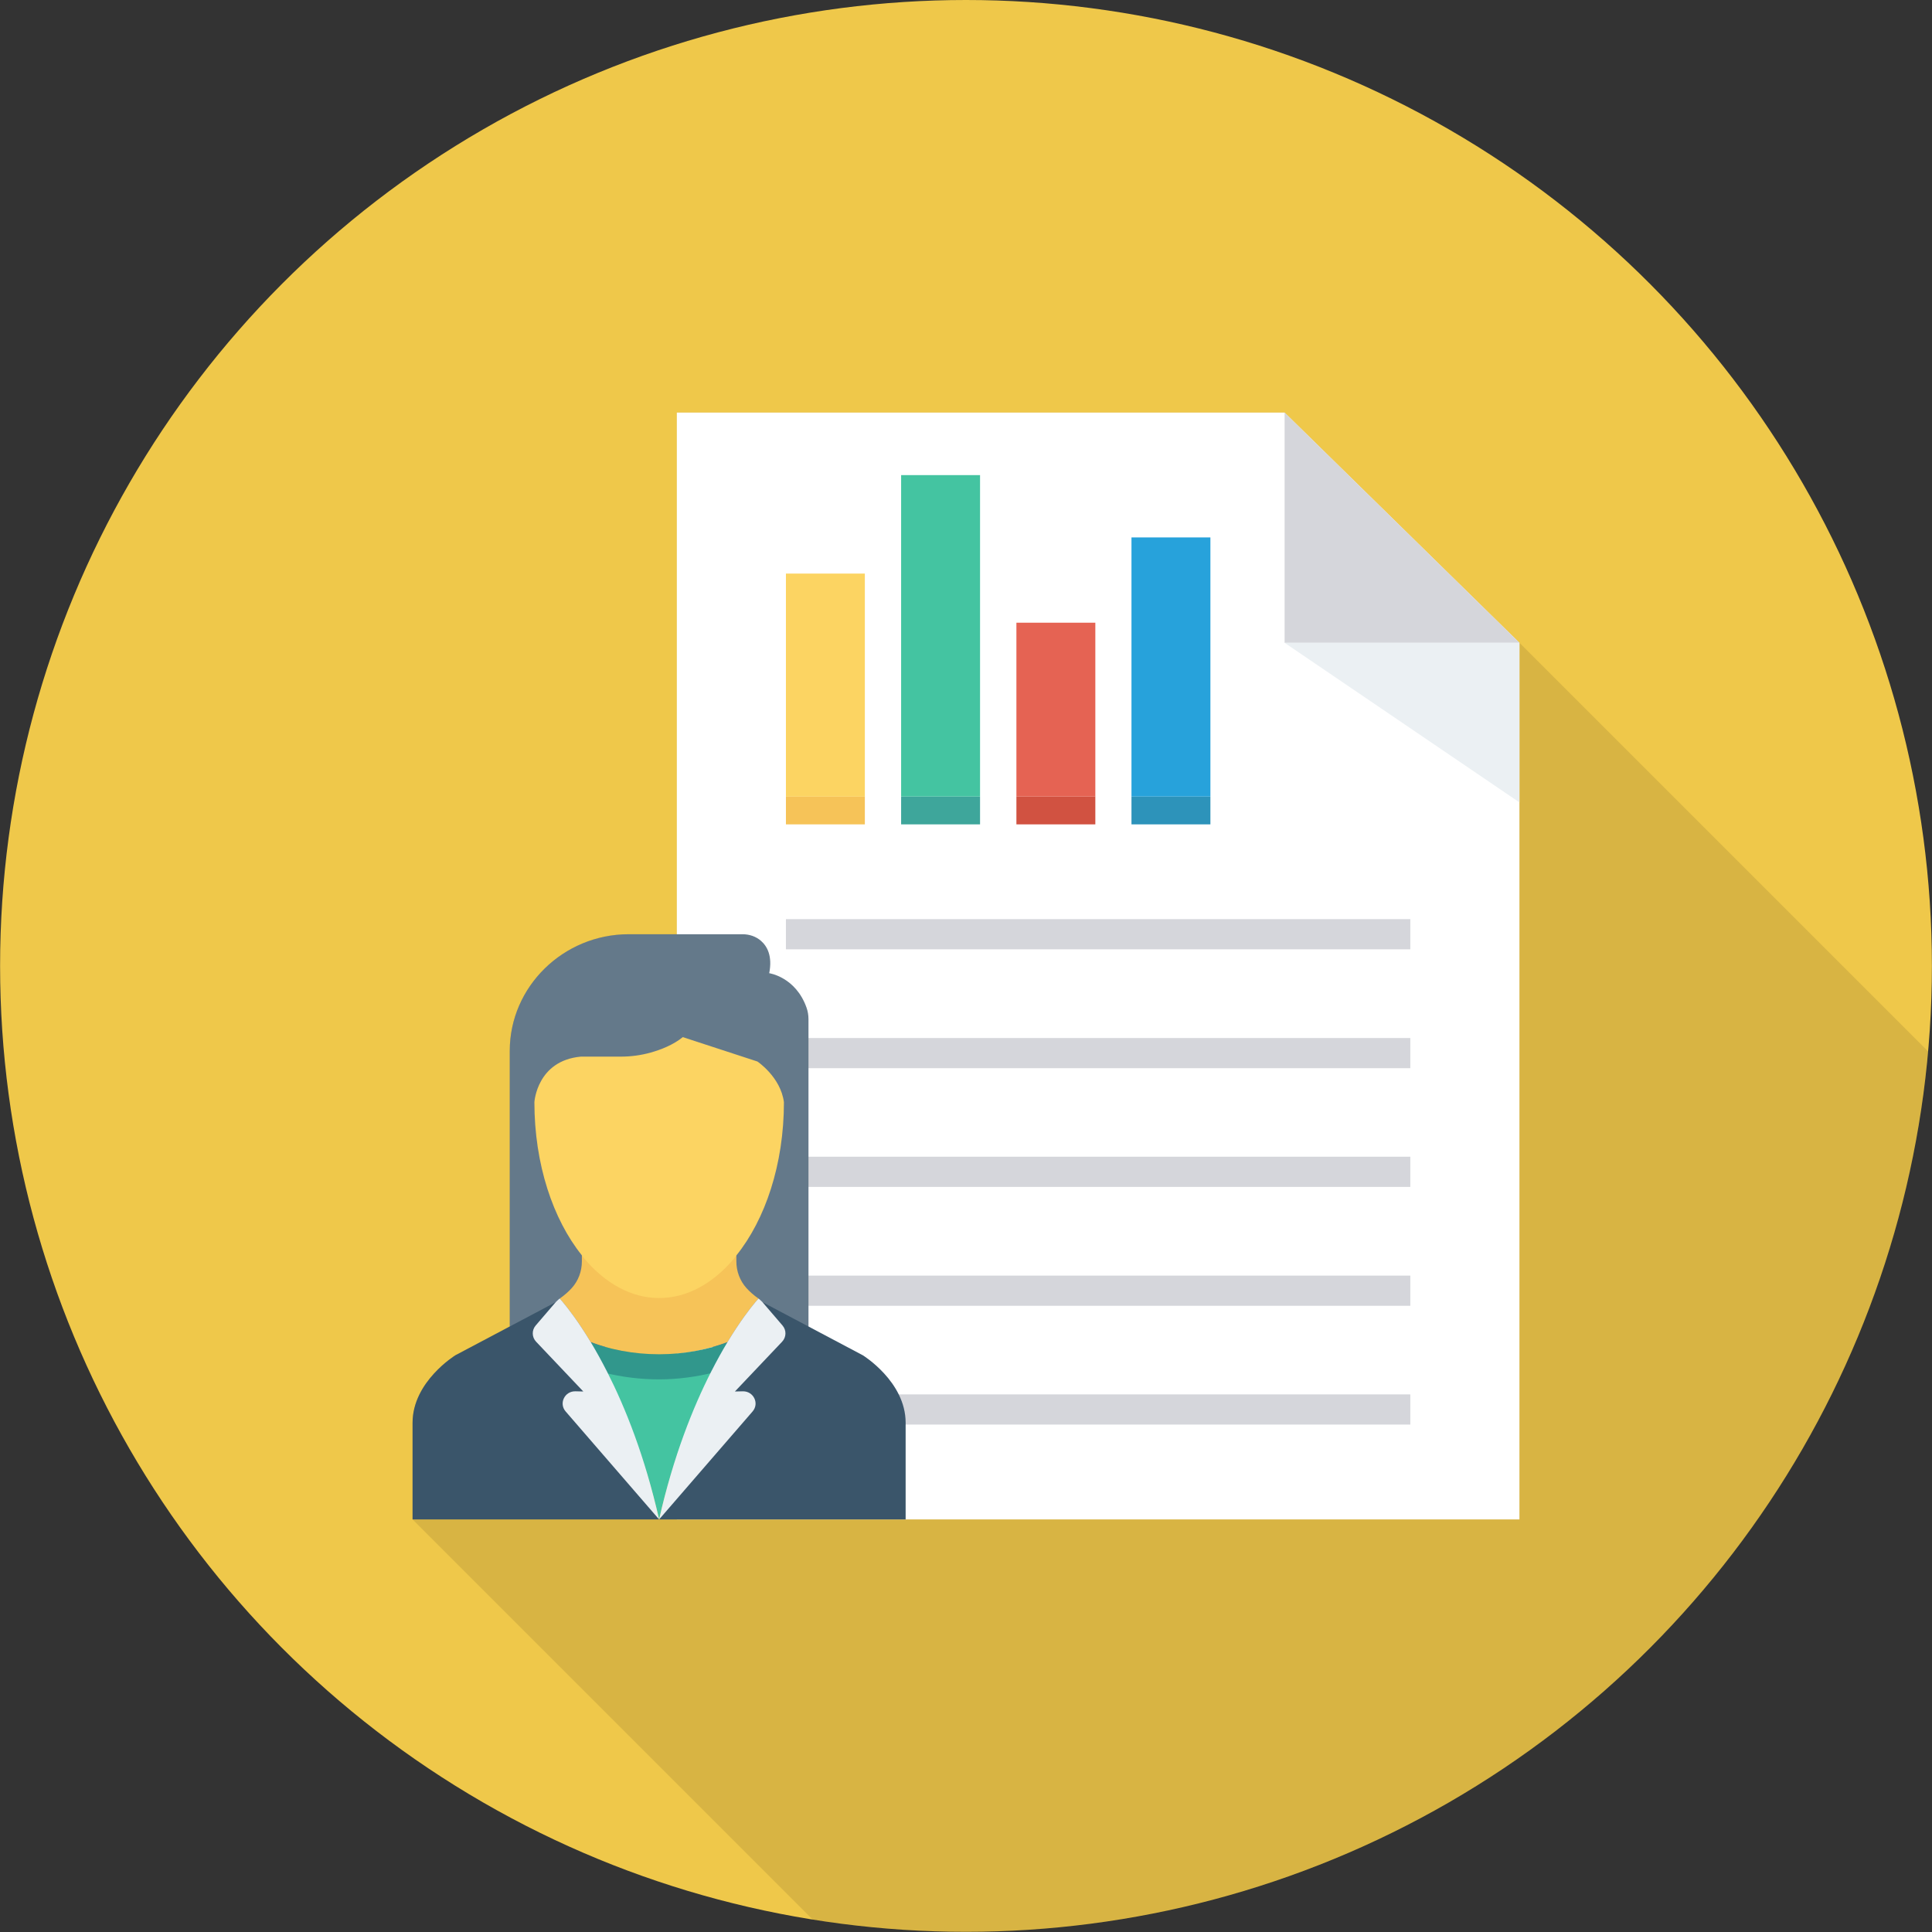 <?xml version="1.0" encoding="iso-8859-1"?>
<!-- Uploaded to: SVG Repo, www.svgrepo.com, Generator: SVG Repo Mixer Tools -->
<svg version="1.1" id="Layer_1" xmlns="http://www.w3.org/2000/svg" xmlns:xlink="http://www.w3.org/1999/xlink" 
	 viewBox="0 0 451.319 451.319" xml:space="preserve">
<rect x="0" y="0" width="451.319" height="451.319" fill="#333333" stroke="none"/>
<circle style="fill:#EFC84A;" cx="225.659" cy="225.638" r="225.638"/>
<path style="opacity:0.1;enable-background:new    ;" d="M300.079,96.37H158.103v121.855h-11.236
	c-15.279,0-27.784,12.27-27.784,27.266v64.031h0.658l-13.351,7.052c0,0-10.014,6.159-10.014,15.796v22.566l93.536,93.536
	c11.646,1.854,23.579,2.847,35.748,2.847c117.903,0,214.63-90.438,224.731-205.719l-95.448-95.448L300.079,96.37z"/>
<polygon style="fill:#FFFFFF;" points="300.087,96.378 158.105,96.378 158.105,354.944 354.943,354.944 354.943,150.159 "/>
<polygon style="fill:#D5D6DB;" points="300.087,150.159 354.943,150.159 300.087,96.378 "/>
<polygon style="fill:#EBF0F3;" points="354.943,150.159 300.087,150.159 354.943,187.438 "/>
<g>
	<rect x="183.594" y="214.712" style="fill:#D5D6DB;" width="145.859" height="7.05"/>
	<rect x="183.594" y="242.483" style="fill:#D5D6DB;" width="145.859" height="7.05"/>
	<rect x="183.594" y="270.213" style="fill:#D5D6DB;" width="145.859" height="7.05"/>
	<rect x="183.594" y="297.984" style="fill:#D5D6DB;" width="145.859" height="7.05"/>
	<rect x="183.594" y="325.734" style="fill:#D5D6DB;" width="145.859" height="7.05"/>
</g>
<rect x="183.594" y="186.061" style="fill:#F6C358;" width="18.437" height="6.513"/>
<rect x="183.594" y="133.99" style="fill:#FCD462;" width="18.437" height="52.101"/>
<rect x="210.504" y="186.061" style="fill:#3EA69B;" width="18.437" height="6.513"/>
<rect x="210.504" y="110.986" style="fill:#44C4A1;" width="18.437" height="75.085"/>
<rect x="237.435" y="186.061" style="fill:#D15241;" width="18.437" height="6.513"/>
<rect x="237.435" y="145.464" style="fill:#E56353;" width="18.437" height="40.607"/>
<rect x="264.315" y="186.061" style="fill:#2D93BA;" width="18.437" height="6.513"/>
<rect x="264.315" y="125.542" style="fill:#27A2DB;" width="18.437" height="60.529"/>
<path style="fill:#64798A;" d="M188.862,314.648v-76.591c0-0.919-0.155-1.833-0.464-2.699c-2.546-7.153-8.707-8.016-8.707-8.016
	c0.788-4.004-0.466-6.279-1.917-7.554c-1.17-1.028-2.716-1.548-4.287-1.548h-26.618c-15.286,0-27.792,12.262-27.792,27.248v69.16"/>
<path style="fill:#F6C358;" d="M174.393,300.913c-1.558-1.713-2.377-3.953-2.377-6.248v-1.829c-0.222,0.276-0.423,0.589-0.65,0.854
	c-4.857,5.686-10.86,9.094-17.385,9.094c-6.535,0-12.546-3.418-17.407-9.119c-0.227-0.266-0.428-0.58-0.649-0.855v1.856
	c0,2.295-0.819,4.535-2.377,6.248c-0.714,0.786-1.637,1.623-2.792,2.431c0.112,0.125,0.336,0.374,0.732,0.846
	c1.195,1.423,3.595,4.502,6.489,9.3c4.965,1.887,10.347,2.947,15.992,2.947c5.644,0,11.026-1.06,15.991-2.947
	c2.895-4.799,5.296-7.878,6.49-9.301c0.397-0.473,0.62-0.721,0.732-0.845C176.029,302.536,175.106,301.698,174.393,300.913z"/>
<path style="fill:#FCD462;" d="M153.981,303.221c6.525,0,12.528-3.407,17.385-9.094c0.227-0.265,0.428-0.578,0.65-0.854
	c6.743-8.379,11.111-21.261,11.111-35.81c-0.775-5.886-6.197-9.494-6.197-9.494l-17.429-5.696c-2.217,1.811-5.094,2.931-7.498,3.607
	c-2.271,0.639-4.624,0.95-6.986,0.95h-9.336c-10.264,0.949-10.845,10.633-10.845,10.633c0,14.533,4.358,27.403,11.089,35.783
	c0.221,0.275,0.423,0.59,0.649,0.855C141.435,299.803,147.446,303.221,153.981,303.221z"/>
<path style="fill:#44C4A1;" d="M141.52,320.496c4.33,8.297,9.028,19.675,12.448,34.443c3.429-14.805,8.141-26.204,12.481-34.507
	c-3.998,0.971-8.163,1.54-12.48,1.54C149.67,321.972,145.504,321.452,141.52,320.496z"/>
<path style="fill:#31978C;" d="M137.03,313.238c1.292,2.14,2.673,4.619,4.098,7.421c4.11,1.013,8.407,1.564,12.84,1.564
	c4.454,0,8.75-0.603,12.873-1.631c1.412-2.775,2.783-5.23,4.064-7.354c-5.258,1.998-10.959,3.121-16.937,3.121
	C147.989,316.36,142.289,315.237,137.03,313.238z"/>
<path style="fill:#3A556A;" d="M129.817,304.186l-10.091,5.342l-13.327,7.056c0,0-10.023,6.142-10.023,15.764v22.596h57.59l0-0.002"
	/>
<path style="fill:#EBF0F3;" d="M141.845,320.496c-1.345-2.646-2.65-4.986-3.869-7.007c-2.895-4.798-5.294-7.877-6.489-9.3
	c-0.396-0.473-0.62-0.722-0.732-0.846c-0.037-0.04-0.938,0.842-0.938,0.842l-4.681,5.457c-0.946,1.103-0.905,2.725,0.096,3.781
	l11.029,11.631l-1.842-0.042c-2.512-0.057-3.914,2.823-2.288,4.701l21.836,25.228l0.001-0.003
	C150.637,340.172,146.062,328.793,141.845,320.496z"/>
<path style="fill:#3A556A;" d="M153.967,354.944h0.002h57.59v-22.596c0-9.622-10.023-15.764-10.023-15.764l-13.327-7.056
	l-10.091-5.342"/>
<path style="fill:#EBF0F3;" d="M173.517,325.013l-1.842,0.042l11.029-11.631c1.001-1.056,1.042-2.678,0.096-3.781l-4.681-5.457
	c0,0-0.9-0.883-0.937-0.842c-0.112,0.124-0.335,0.373-0.732,0.845c-1.194,1.423-3.595,4.502-6.49,9.301
	c-1.21,2.005-2.503,4.323-3.837,6.943c-4.226,8.303-8.815,19.703-12.154,34.507l-0.001,0.003l0,0.002l21.838-25.229
	C177.431,327.837,176.029,324.957,173.517,325.013z"/>
</svg>